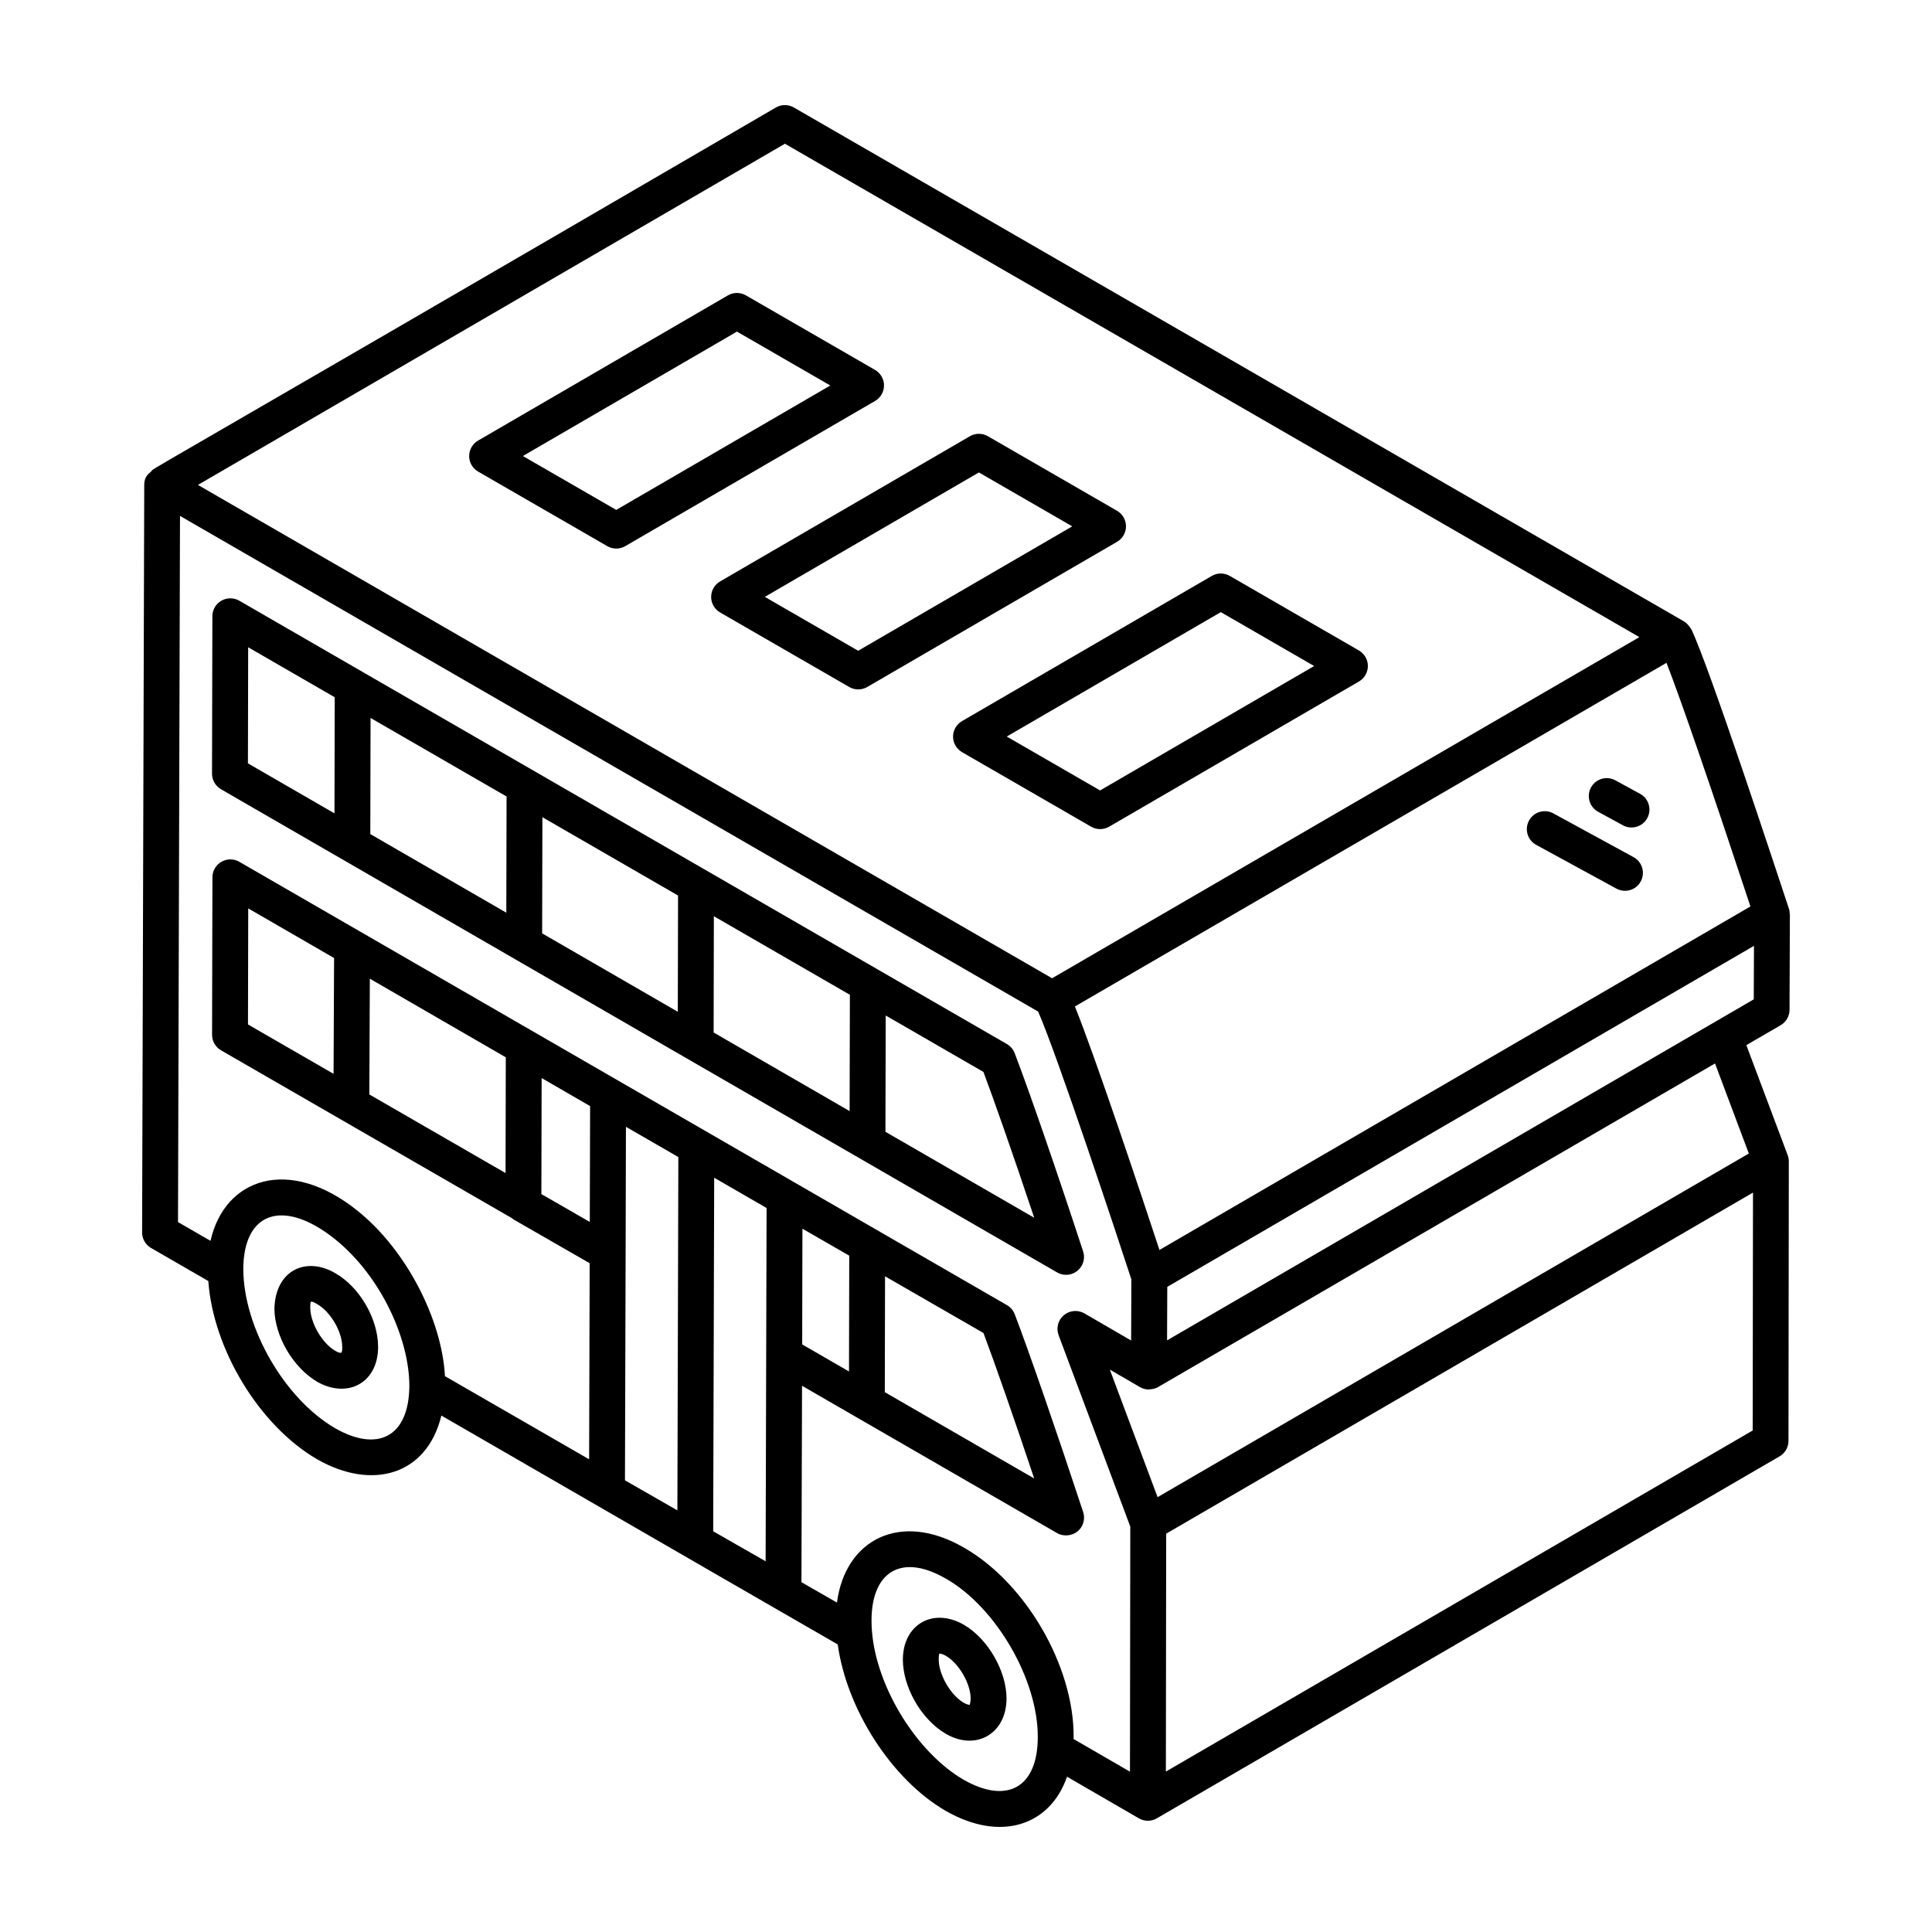 <?xml version="1.0" encoding="UTF-8"?>
<!-- Uploaded to: SVG Repo, www.svgrepo.com, Generator: SVG Repo Mixer Tools -->
<svg fill="#000000" width="800px" height="800px" version="1.1" viewBox="144 144 512 512" xmlns="http://www.w3.org/2000/svg">
 <g>
  <path d="m618.11 384.9c-3.34-10.047-21.133-64.262-25.891-74.141-0.52-0.707-0.969-1.512-1.902-2.055l-235.94-136.22c-1.477-0.848-3.305-0.848-4.762 0.008-180.74 105.28-163.38 94.496-165.71 96.602-0.629 0.57-1.668 1.234-1.68 3.406l-0.566 198.1c-0.008 1.703 0.902 3.281 2.375 4.133l15.172 8.754c1.281 18.02 13.441 38.293 28.855 47.246 14.551 8.312 29.059 4.25 32.906-11.594 56.559 32.715 106.31 61.383 105.04 60.656 2.379 17.172 14.238 35.742 28.598 44.094 14.777 8.457 27.73 3.758 32.168-9.039 1.117 0.645 20.266 11.734 19.043 11.027 0 0 0 0.004 0.004 0.004 1.469 0.848 3.269 0.852 4.742 0 0.004 0 0.004-0.004 0.004-0.004 0.004-0.004 0.008 0 0.012-0.004l165.02-95.918c1.465-0.848 2.367-2.41 2.367-4.102 0-0.613-0.008 7.82 0.09-74.062 0-0.555-0.098-1.117-0.305-1.664l-10.953-29.152 9.086-5.281c1.457-0.844 2.348-2.398 2.359-4.086l0.094-25.191c0-0.055-0.039-0.094-0.039-0.148-0.004-0.457-0.043-0.918-0.191-1.367zm-166.84 90.352c-4.574-13.871-16.914-50.949-22.41-64.527l156.78-91.07c3.973 10.242 11.91 33.293 22.242 64.566zm-99.258-293.16 226.44 130.75-155.64 90.406-226.36-130.74zm-119.2 340.4c-13.34-7.742-24.258-26.551-24.34-42.156 0.086-15.176 10.395-18.355 23.074-8.898 12.715 9.477 20.992 26.875 20.934 40.023-0.172 13.496-8.543 17.398-19.668 11.031zm-23.094-107 0.066-30.758 22.75 13.156-0.137 30.688zm137.18 142.27-13.895-7.965 0.262-93.688 13.887 8.02c-0.004 0.984-0.27 99.906-0.254 93.633zm-37.277-21.461c0.004-0.957 0.188-63.973 0.176-60.258l0.07-28.59 0.012-4.84 13.887 8.02-0.062 23.629-0.191 70.004c-0.949-0.547-14.844-8.512-13.891-7.965zm46.965-36.016 0.066-30.668 12.406 7.148-0.066 30.684zm-56.203-63.16-0.012 5.199-0.07 25.496-12.832-7.375 0.07-30.75zm78.098 75.809 0.066-30.699 26.086 15.027c3.137 8.355 8.094 22.582 13.441 38.547zm-136.47-109.57 36.031 20.836-0.066 30.672-36.098-20.832zm157.35 212.28c-12.402-7.215-23.059-24.453-24.273-39.238-1.262-15.191 7.027-21.332 19.57-14.051 0.02 0.012 0.035 0.016 0.051 0.023 13.266 7.57 24.395 26.781 24.312 41.977 0.004 13.109-7.902 17.988-19.66 11.289zm29.168-11.262c0.102-18.891-12.746-40.926-29.074-50.246-0.004 0-0.004 0-0.008-0.004-16.957-9.812-31.496-2.031-33.641 14.566l-9.414-5.402 0.156-52.051 67.609 39.051c1.82 1.047 4.098 0.613 5.375-0.434 1.531-1.238 2.137-3.301 1.512-5.172-7.184-21.809-14.297-42.379-18.129-52.402-0.391-1.02-1.125-1.875-2.07-2.422l-203.42-117.48c-1.449-0.844-3.258-0.855-4.742-0.008-1.477 0.848-2.387 2.414-2.387 4.113l-0.094 41.73c0 1.703 0.902 3.277 2.375 4.125 2.402 1.387 81.453 47 77.02 44.441 0.23 0.195 0.473 0.371 0.742 0.523l19.93 11.453-0.145 51.965-38.203-22.031c-0.801-14.902-10.137-33.367-23.141-43.812-18.18-14.617-35.258-8.688-38.992 7.949l-8.613-4.973 0.527-187.14c37.668 21.758 169.33 97.801 227.41 131.35 4.981 11.289 20.922 59.332 24.711 70.969l-0.059 16.211-12.387-7.191c-1.734-0.992-3.926-0.812-5.449 0.484-1.539 1.297-2.09 3.418-1.383 5.297l18.992 50.715c0 0.949-0.09 69.309-0.082 64.957l-14.945-8.656c0.012-0.156 0.012-0.312 0.012-0.473zm179.95-81.285-155.51 90.387c0.004-2.152 0.086-67.02 0.082-63.047l155.51-90.391zm-9.98-97.27 8.957 23.867-156.68 91.066-12.66-33.801 7.992 4.641c0.734 0.43 1.559 0.641 2.383 0.641 0.074 0 0.137-0.051 0.207-0.055 0.746-0.035 1.492-0.188 2.16-0.574l0.012-0.012h0.008zm10.266-16.988-155.48 90.371 0.055-14.18 155.48-90.371z"/>
  <path d="m270.71 268.98 34.234 19.758c0.734 0.422 1.559 0.637 2.375 0.637 0.828 0 1.652-0.215 2.387-0.645l66.199-38.473c1.465-0.848 2.367-2.418 2.367-4.113 0-1.699-0.91-3.262-2.375-4.113l-34.23-19.762c-1.477-0.848-3.305-0.848-4.762 0.008l-66.207 38.477c-1.465 0.848-2.367 2.418-2.367 4.117 0 1.695 0.91 3.262 2.379 4.109zm68.59-37.102 24.738 14.285-56.73 32.969-24.738-14.281z"/>
  <path d="m332.46 302.2c0 1.695 0.91 3.258 2.375 4.109l34.227 19.758c1.48 0.852 3.312 0.844 4.762-0.008l66.207-38.473c1.465-0.848 2.367-2.418 2.367-4.113 0-1.699-0.91-3.262-2.375-4.113l-34.234-19.762c-1.477-0.848-3.305-0.848-4.762 0.008l-66.199 38.477c-1.469 0.852-2.367 2.422-2.367 4.117zm70.957-32.996 24.738 14.285-56.73 32.969-24.738-14.281z"/>
  <path d="m396.57 339.22c0 1.695 0.91 3.258 2.375 4.109l34.227 19.758c1.48 0.852 3.312 0.844 4.762-0.008l66.199-38.473c1.465-0.848 2.367-2.418 2.367-4.113 0-1.699-0.91-3.262-2.375-4.113l-34.227-19.762c-1.477-0.848-3.305-0.848-4.762 0.008l-66.199 38.477c-1.469 0.848-2.367 2.418-2.367 4.117zm70.957-33 24.738 14.285-56.73 32.969-24.738-14.281z"/>
  <path d="m431.03 475.6c-7.129-21.734-14.238-42.344-18.129-52.5-0.391-1.02-1.125-1.875-2.07-2.418l-203.42-117.49c-1.465-0.844-3.277-0.844-4.742 0-1.477 0.844-2.387 2.41-2.387 4.109l-0.094 41.727c0 1.699 0.902 3.273 2.375 4.125 6 3.469 222.7 128.7 221.58 128.05 0.742 0.426 1.559 0.637 2.375 0.637 3.242 0 5.531-3.172 4.512-6.234zm-12.949-8.879-39.43-22.785 0.07-30.82 25.898 14.957c2.609 6.961 7.316 20.246 13.461 38.648zm-94.457-54.59-35.953-20.777 0.07-30.789 35.949 20.762zm9.555-25.32 36.047 20.82-0.07 30.82-36.039-20.828zm-55.004-0.941-36.039-20.828 0.062-30.777 36.047 20.82zm-68.406-70.336 22.934 13.246-0.062 30.773-22.938-13.254z"/>
  <path d="m232.94 481.46c-7.715-4.609-16.043-0.914-16.219 9.492 0.129 7.25 4.984 15.508 11.383 19.266 8.043 4.488 15.938 0.273 16.098-8.996l-0.004-0.285c0-7.41-4.863-15.797-11.258-19.477zm1.754 19.684c-0.027 1.316-0.035 1.867-1.867 0.828-3.445-2.023-6.527-7.254-6.602-11.312 0.031-1.797-0.176-2.25 1.902-1.004 3.5 2.016 6.562 7.281 6.562 11.277 0.004 0.953 0.004 1.164 0.004 0.211z"/>
  <path d="m399.43 574.58c-8.145-4.691-16.16-0.102-16.16 9.25 0 7.078 4.668 15.66 11.289 19.594 8.074 4.746 16.18 0.031 16.18-9.324-0.004-7.277-4.969-15.852-11.309-19.52zm1.566 21.203c-0.102 0.047-0.695-0.008-1.617-0.543-3.695-2.199-6.609-7.68-6.609-11.41 0-1.629 0.148-1.609 0.25-1.609 0.23 0 0.797 0.102 1.652 0.594 3.426 1.98 6.555 7.363 6.555 11.285 0.004 0.742-0.137 1.27-0.23 1.684z"/>
  <path d="m576.91 371.15-21.258-11.594c-2.301-1.258-5.188-0.414-6.441 1.898-1.262 2.301-0.41 5.188 1.895 6.445l21.258 11.594c2.297 1.25 5.195 0.414 6.441-1.898 1.262-2.297 0.406-5.188-1.895-6.445z"/>
  <path d="m578.64 354.37-6.562-3.578c-2.301-1.262-5.188-0.41-6.453 1.898-1.254 2.301-0.398 5.188 1.902 6.445l6.562 3.578c2.305 1.258 5.195 0.406 6.453-1.898 1.254-2.301 0.402-5.188-1.902-6.445z"/>
 </g>
</svg>